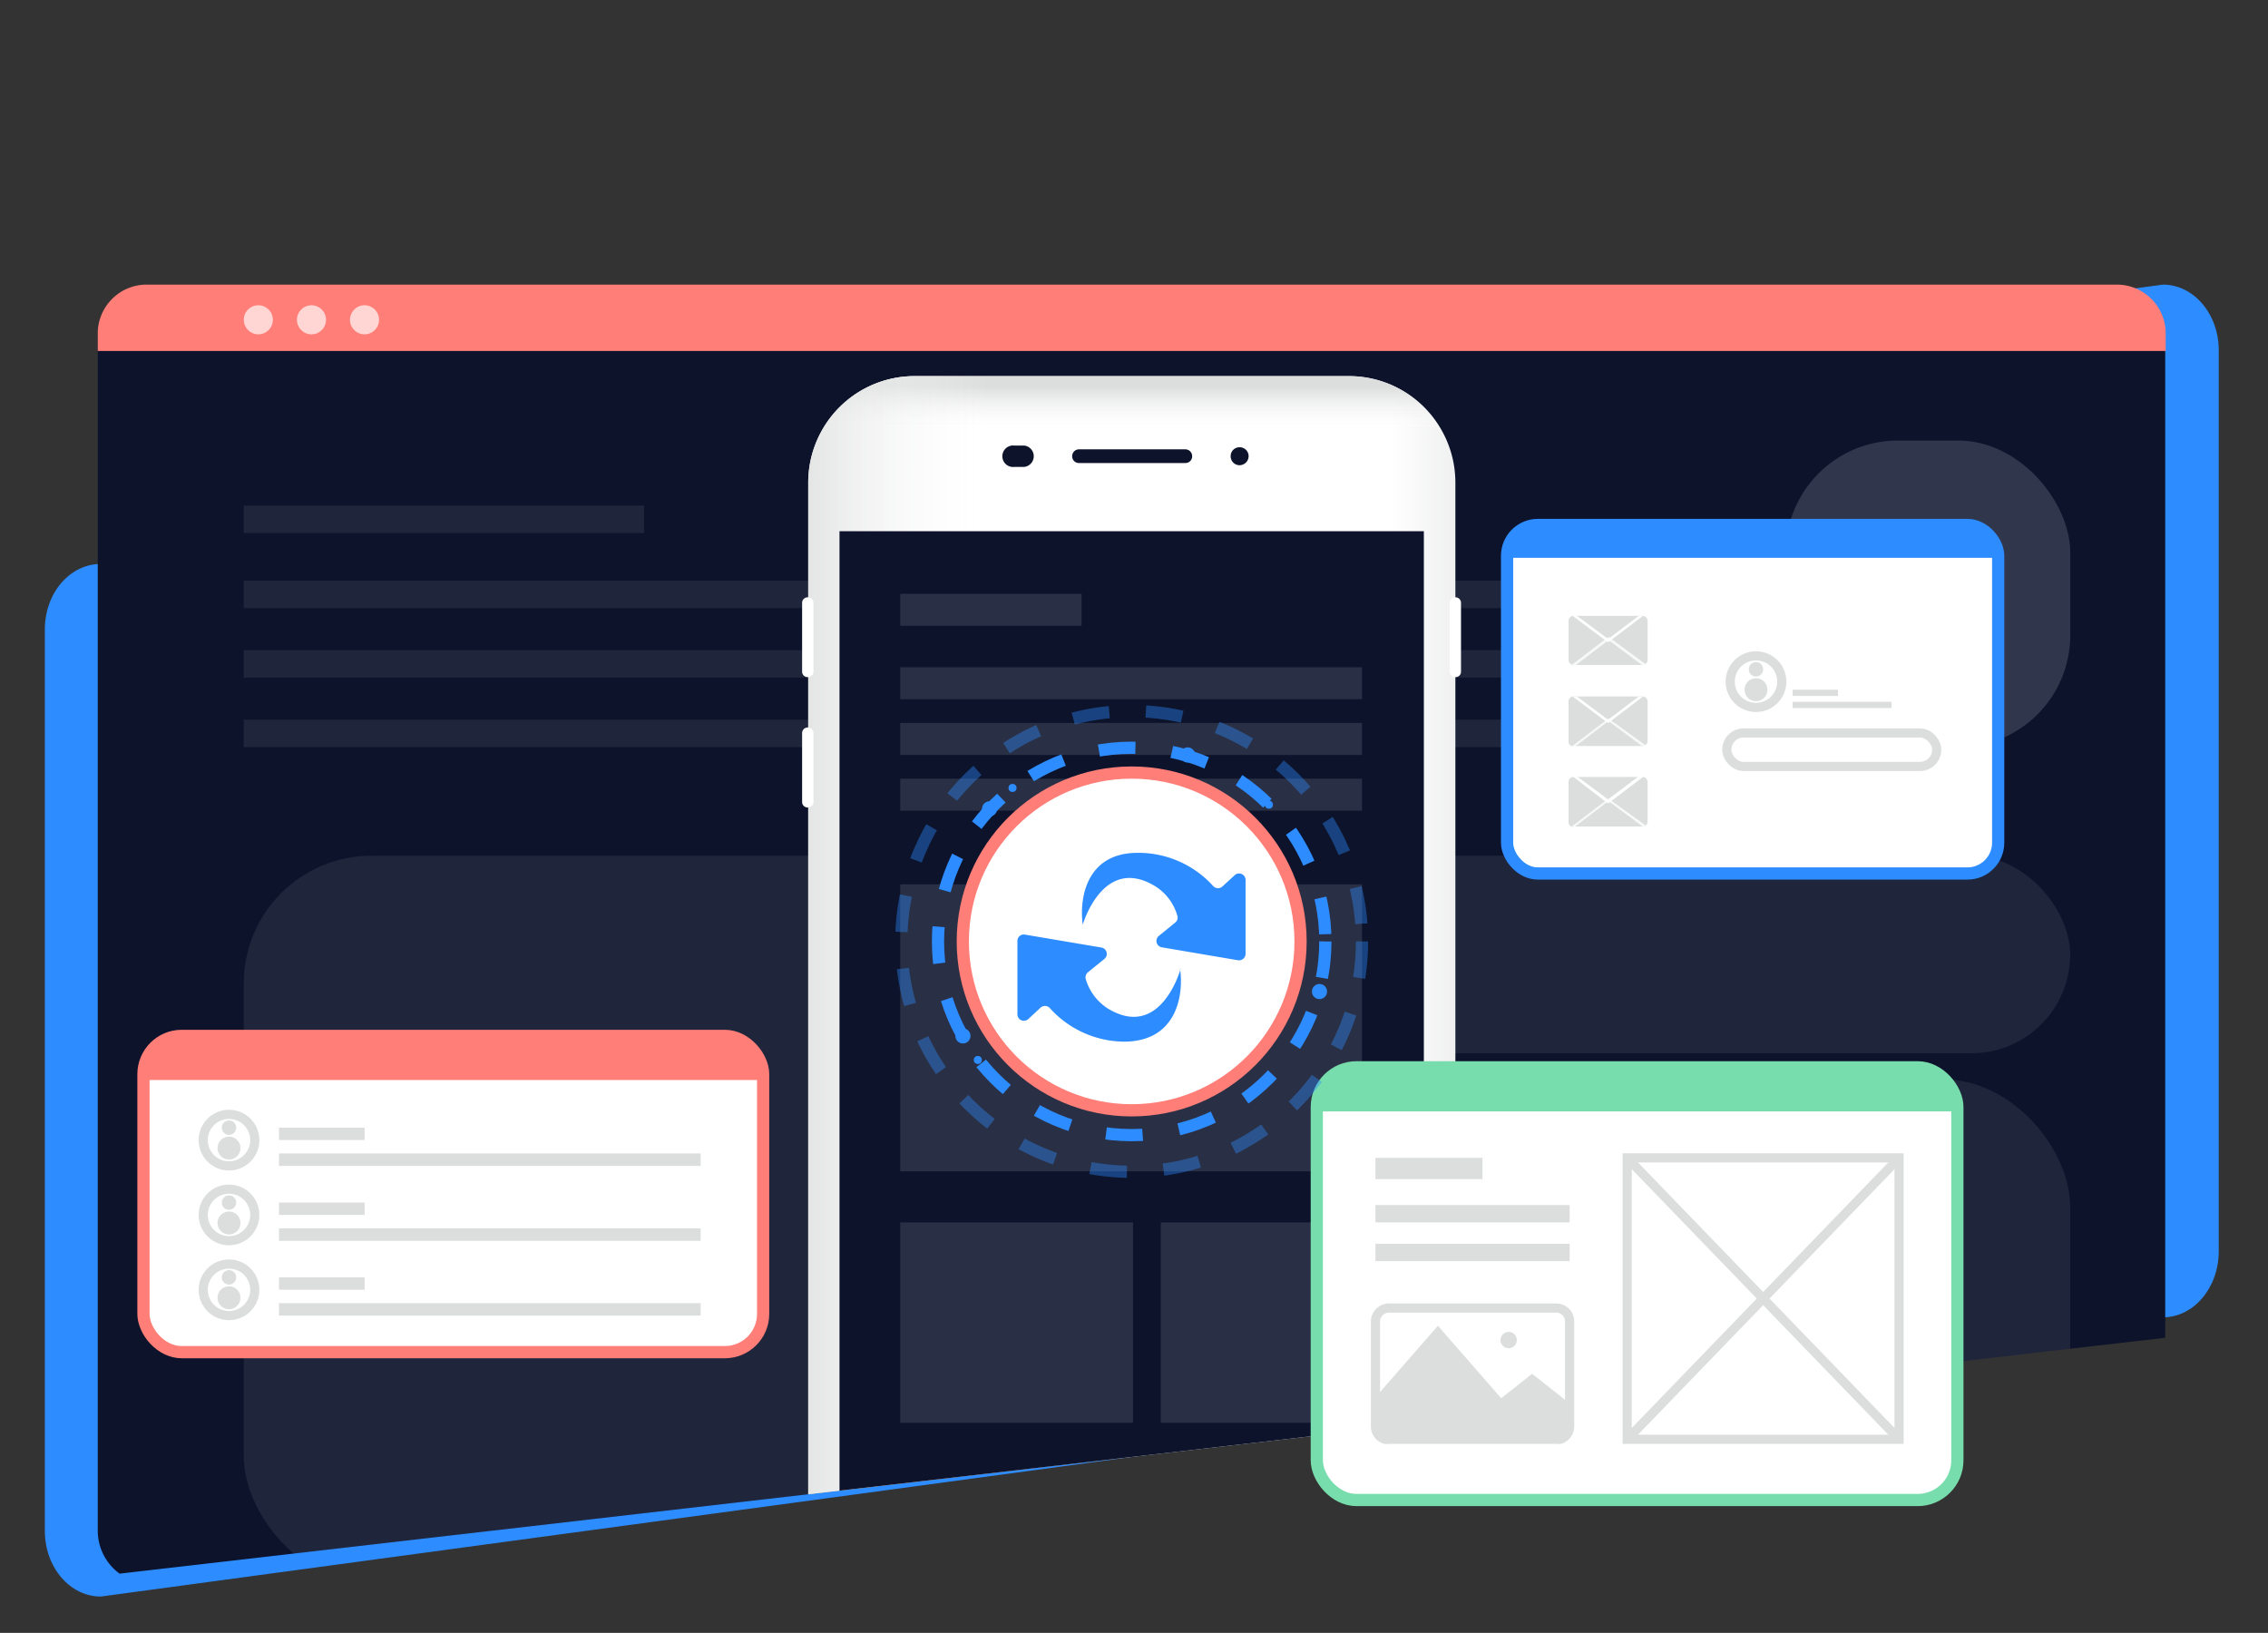 <svg id="FP-NE" xmlns="http://www.w3.org/2000/svg" xmlns:xlink="http://www.w3.org/1999/xlink" viewBox="0 0 185.6 133.62"><rect x="0" y="0" width="185.6" height="133.62" fill="#333333" stroke="none"/><defs><style>.cls-1,.cls-20,.cls-21,.cls-23{fill:none;}.cls-2{fill:#2d8cff;}.cls-3{clip-path:url(#clip-path);}.cls-12,.cls-4{fill:#0c132b;}.cls-5{fill:#ff7e78;}.cls-11,.cls-13,.cls-14,.cls-15,.cls-16,.cls-17,.cls-19,.cls-6{fill:#fff;}.cls-6{opacity:0.08;}.cls-7{fill:url(#未命名的渐变_7);}.cls-8{fill:url(#未命名的渐变_9);}.cls-9{fill:url(#未命名的渐变_6);}.cls-10{fill:url(#未命名的渐变_8);}.cls-12{opacity:0.37;}.cls-13{opacity:0.15;}.cls-14{opacity:0.68;}.cls-15,.cls-20,.cls-21{stroke:#2d8cff;}.cls-15,.cls-17,.cls-19,.cls-20,.cls-21,.cls-23{stroke-miterlimit:10;}.cls-16{opacity:0.12;}.cls-17{stroke:#78ddac;}.cls-18{fill:#78ddac;}.cls-19{stroke:#ff7e78;}.cls-20,.cls-21{stroke-dasharray:3;}.cls-21{opacity:0.4;}.cls-22{fill:#dcdddd;}.cls-23{stroke:#dcdddd;stroke-width:0.75px;}.cls-24{fill:#f7f8f8;}</style><clipPath id="clip-path"><path class="cls-1" d="M191.7,107.8-6.47,130.65a5.37,5.37,0,0,1-5.38-5.37V28.22a5.38,5.38,0,0,1,5.38-5.37L191.7,0a5.37,5.37,0,0,1,5.37,5.37v97.06A5.36,5.36,0,0,1,191.7,107.8Z"/></clipPath><linearGradient id="未命名的渐变_7" x1="75.49" y1="83.18" x2="195.3" y2="83.18" gradientUnits="userSpaceOnUse"><stop offset="0.32" stop-color="#fff"/><stop offset="0.42" stop-color="#dcdddd"/></linearGradient><linearGradient id="未命名的渐变_9" x1="92.62" y1="83.18" x2="92.62" y2="-36.63" gradientUnits="userSpaceOnUse"><stop offset="0.4" stop-color="#fff" stop-opacity="0"/><stop offset="0.43" stop-color="#dcdddd"/></linearGradient><linearGradient id="未命名的渐变_6" x1="119.19" y1="83.18" x2="-0.62" y2="83.18" gradientUnits="userSpaceOnUse"><stop offset="0.32" stop-color="#fff" stop-opacity="0"/><stop offset="0.46" stop-color="#dcdddd"/></linearGradient><linearGradient id="未命名的渐变_8" x1="92.62" y1="82.09" x2="92.62" y2="201.91" gradientUnits="userSpaceOnUse"><stop offset="0.41" stop-color="#fff" stop-opacity="0"/><stop offset="0.46" stop-color="#dcdddd"/></linearGradient></defs><title>ADR</title><path class="cls-2" d="M177,107.8,8.25,130.65c-2.53,0-4.58-2.4-4.58-5.37V51.52c0-3,2.05-5.37,4.58-5.37L177,23.29c2.53,0,4.57,2.41,4.57,5.38v73.76C181.55,105.4,179.51,107.8,177,107.8Z"/><g class="cls-3"><path class="cls-4" d="M172.84,129.61H12.39A4.35,4.35,0,0,1,8,125.26V27.64A4.33,4.33,0,0,1,8.94,25a4.39,4.39,0,0,1,3.45-1.69H172.84a4.35,4.35,0,0,1,4.35,4.35v97.62a4.34,4.34,0,0,1-4.35,4.35Z"/><path class="cls-5" d="M12,23.29H173.23a4,4,0,0,1,4,4v1.43a0,0,0,0,1,0,0H8a0,0,0,0,1,0,0V27.25A4,4,0,0,1,12,23.29Z"/><rect class="cls-6" x="19.95" y="70.03" width="64.79" height="59.58" rx="10.44"/><rect class="cls-6" x="91.24" y="88.32" width="41.29" height="41.29" rx="10.44"/><rect class="cls-6" x="135.37" y="88.32" width="34.04" height="41.29" rx="10.44"/><rect class="cls-6" x="91.24" y="70.03" width="78.17" height="16.16" rx="8.08"/><rect class="cls-6" x="19.95" y="41.37" width="32.76" height="2.25"/><rect class="cls-6" x="19.95" y="47.51" width="117.9" height="2.25"/><rect class="cls-6" x="19.95" y="53.2" width="117.9" height="2.25"/><rect class="cls-6" x="19.95" y="58.89" width="117.9" height="2.25"/><path class="cls-7" d="M110.4,135.58H74.84a8.71,8.71,0,0,1-8.7-8.7V39.48a8.71,8.71,0,0,1,8.7-8.7H110.4a8.71,8.71,0,0,1,8.7,8.7v87.4A8.7,8.7,0,0,1,110.4,135.58Z"/><path class="cls-8" d="M110.4,135.58H74.84a8.71,8.71,0,0,1-8.7-8.7V39.48a8.71,8.71,0,0,1,8.7-8.7H110.4a8.71,8.71,0,0,1,8.7,8.7v87.4A8.7,8.7,0,0,1,110.4,135.58Z"/><path class="cls-9" d="M110.4,135.58H74.84a8.71,8.71,0,0,1-8.7-8.7V39.48a8.71,8.71,0,0,1,8.7-8.7H110.4a8.71,8.71,0,0,1,8.7,8.7v87.4A8.7,8.7,0,0,1,110.4,135.58Z"/><path class="cls-10" d="M110.4,135.58H74.84a8.71,8.71,0,0,1-8.7-8.7V39.48a8.71,8.71,0,0,1,8.7-8.7H110.4a8.71,8.71,0,0,1,8.7,8.7v87.4A8.7,8.7,0,0,1,110.4,135.58Z"/><path class="cls-4" d="M97,37.89h-8.7a.55.55,0,0,1-.56-.56.56.56,0,0,1,.56-.56H97a.56.56,0,0,1,.56.56A.55.55,0,0,1,97,37.89Zm-13.14.32H83a.88.88,0,1,1,0-1.75h.81a.88.88,0,0,1,0,1.75Zm17.58-.14a.73.73,0,0,1-.73-.74.72.72,0,0,1,.73-.73.73.73,0,0,1,.74.73A.75.75,0,0,1,101.41,38.07Z"/><path class="cls-11" d="M119.1,55.41a.46.46,0,0,1-.47-.46V49.34a.46.46,0,0,1,.47-.46.45.45,0,0,1,.46.46V55A.44.44,0,0,1,119.1,55.41Zm-53,0a.45.45,0,0,1-.46-.46V49.34a.45.45,0,0,1,.46-.46.46.46,0,0,1,.47.46V55A.46.46,0,0,1,66.13,55.41Zm0,10.67a.45.45,0,0,1-.46-.46V60a.46.46,0,0,1,.46-.47.47.47,0,0,1,.47.47v5.61A.46.46,0,0,1,66.13,66.08Z"/><path class="cls-12" d="M76.39,127.39h3.5a.3.3,0,0,0,.29-.29.29.29,0,0,0-.29-.28h-3.5a.28.28,0,0,0-.29.28A.29.29,0,0,0,76.39,127.39Zm3.5.87h-3.5a.29.29,0,0,0-.29.29.3.3,0,0,0,.29.29h3.5a.29.29,0,1,0,0-.58Zm0,1.5h-3.5a.28.28,0,0,0-.29.28.29.29,0,0,0,.29.29h3.5a.3.3,0,0,0,.29-.29A.28.28,0,0,0,79.89,129.76Zm14.37.72H91.61a.69.69,0,0,1-.69-.68v-2.47a.69.69,0,0,1,.69-.68h2.65a.7.7,0,0,1,.69.68v2.47A.68.68,0,0,1,94.26,130.48Zm-2.65-3.24a.09.09,0,0,0-.1.09v2.47a.09.09,0,0,0,.1.09h2.65a.09.09,0,0,0,.1-.09v-2.47a.09.09,0,0,0-.1-.09Zm16.11,3.42a.63.63,0,0,1-.29-.08L104.79,129a.55.55,0,0,1-.29-.49.58.58,0,0,1,.29-.49l2.64-1.53a.55.55,0,0,1,.58,0,.59.59,0,0,1,.28.49v3a.58.58,0,0,1-.28.49A.44.44,0,0,1,107.72,130.66Zm-2.63-2.09,2.6,1.5v-3l-2.6,1.49Zm0,0-.15.26Z"/><rect class="cls-4" x="68.7" y="43.47" width="47.82" height="79.28"/></g><rect class="cls-13" x="146.14" y="36.05" width="23.28" height="25.1" rx="9.17"/><circle class="cls-14" cx="21.14" cy="26.17" r="1.19"/><circle class="cls-14" cx="25.49" cy="26.17" r="1.19"/><circle class="cls-14" cx="29.83" cy="26.17" r="1.19"/><rect class="cls-15" x="123.33" y="42.96" width="40.19" height="28.52" rx="2.52"/><path class="cls-2" d="M126,43h34.88a2.65,2.65,0,0,1,2.65,2.65v0a0,0,0,0,1,0,0H123.33a0,0,0,0,1,0,0v0A2.65,2.65,0,0,1,126,43Z"/><rect class="cls-16" x="73.67" y="48.59" width="14.84" height="2.62"/><rect class="cls-16" x="73.67" y="54.6" width="37.79" height="2.62"/><rect class="cls-16" x="73.67" y="59.16" width="37.79" height="2.62"/><rect class="cls-16" x="73.67" y="63.72" width="37.79" height="2.62"/><rect class="cls-16" x="73.67" y="72.37" width="37.79" height="23.48"/><rect class="cls-16" x="73.67" y="100.03" width="19.05" height="16.4"/><rect class="cls-16" x="94.99" y="100.03" width="16.47" height="16.4"/><rect class="cls-17" x="107.76" y="87.34" width="52.42" height="35.41" rx="3.25"/><path class="cls-18" d="M111.37,87.34h45.21a3.61,3.61,0,0,1,3.61,3.61v0a0,0,0,0,1,0,0H107.76a0,0,0,0,1,0,0v0A3.61,3.61,0,0,1,111.37,87.34Z"/><circle class="cls-19" cx="92.61" cy="77.04" r="13.82"/><path class="cls-2" d="M96.6,79.33S95,85.11,90.71,82.56a4.29,4.29,0,0,1-1.85-2.41.55.55,0,0,1,.17-.59l1.35-1.09a.53.53,0,0,0-.24-.93l-6.27-1.06a.52.52,0,0,0-.61.52v6a.53.53,0,0,0,.88.4l1-.93a.54.54,0,0,1,.75,0,8.26,8.26,0,0,0,6.24,2.77c4.33-.1,4.74-4.08,4.43-6Zm-8-3.65h0c.17-.56,1.86-5.6,5.9-3.18a4.21,4.21,0,0,1,1.84,2.41.51.51,0,0,1-.16.58l-1.35,1.1a.53.53,0,0,0,.24.93l6.24,1.06a.54.54,0,0,0,.62-.52V72a.53.53,0,0,0-.88-.39l-1,.92a.54.54,0,0,1-.75,0,8.25,8.25,0,0,0-6.24-2.74C88.77,69.81,88.32,73.73,88.61,75.68Z"/><circle class="cls-20" cx="92.61" cy="77.04" r="15.85"/><circle class="cls-21" cx="92.61" cy="77.04" r="18.85"/><rect class="cls-19" x="11.74" y="84.77" width="50.71" height="25.88" rx="3.13"/><path class="cls-5" d="M15.35,84.77H58.84a3.61,3.61,0,0,1,3.61,3.61v0a0,0,0,0,1,0,0H11.74a0,0,0,0,1,0,0v0A3.61,3.61,0,0,1,15.35,84.77Z"/><circle class="cls-22" cx="18.74" cy="92.28" r="0.59"/><circle class="cls-22" cx="18.74" cy="93.95" r="0.94"/><circle class="cls-23" cx="18.74" cy="93.3" r="2.11"/><rect class="cls-22" x="22.83" y="92.28" width="7.01" height="1.01"/><rect class="cls-22" x="22.83" y="94.39" width="34.51" height="1.02"/><circle class="cls-22" cx="18.74" cy="98.41" r="0.59"/><circle class="cls-22" cx="18.74" cy="100.08" r="0.94"/><circle class="cls-23" cx="18.74" cy="99.42" r="2.11"/><rect class="cls-22" x="22.83" y="98.41" width="7.01" height="1.01"/><rect class="cls-22" x="22.83" y="100.52" width="34.51" height="1.02"/><circle class="cls-22" cx="18.74" cy="104.53" r="0.59"/><circle class="cls-22" cx="18.74" cy="106.2" r="0.94"/><circle class="cls-23" cx="18.74" cy="105.55" r="2.11"/><rect class="cls-22" x="22.83" y="104.53" width="7.01" height="1.01"/><rect class="cls-22" x="22.83" y="106.64" width="34.51" height="1.02"/><path class="cls-23" d="M128.45,108.14v8.58a1.11,1.11,0,0,1-.77,1.06,1.27,1.27,0,0,1-.34,0H113.67a1.27,1.27,0,0,1-.34,0,1.11,1.11,0,0,1-.77-1.06v-8.58a1.11,1.11,0,0,1,1.11-1.1h13.67A1.1,1.1,0,0,1,128.45,108.14Z"/><path class="cls-22" d="M128.45,114.85v1.87a1.11,1.11,0,0,1-.77,1.06H113.33a1.11,1.11,0,0,1-.77-1.06v-2.38l5.11-5.85,5.18,5.93,2.53-2Z"/><circle class="cls-22" cx="123.46" cy="109.66" r="0.67"/><rect class="cls-23" x="133.16" y="94.75" width="22.25" height="23.03"/><line class="cls-23" x1="133.16" y1="94.75" x2="155.41" y2="117.78"/><line class="cls-23" x1="155.41" y1="94.75" x2="133.16" y2="117.78"/><rect class="cls-22" x="112.56" y="94.75" width="8.76" height="1.74"/><rect class="cls-22" x="112.56" y="98.61" width="15.89" height="1.42"/><rect class="cls-22" x="112.56" y="101.78" width="15.89" height="1.42"/><circle class="cls-2" cx="97.19" cy="61.78" r="0.62"/><circle class="cls-2" cx="80.98" cy="66.19" r="0.62"/><circle class="cls-2" cx="78.8" cy="84.77" r="0.62"/><circle class="cls-2" cx="107.98" cy="81.14" r="0.62"/><circle class="cls-2" cx="103.84" cy="65.85" r="0.33"/><circle class="cls-2" cx="82.86" cy="64.48" r="0.33"/><circle class="cls-2" cx="103.22" cy="88.72" r="0.33"/><circle class="cls-2" cx="80.02" cy="86.74" r="0.33"/><path class="cls-22" d="M134.83,50.81V54a.41.41,0,0,1-.15.32.43.43,0,0,1-.25.1h-5.65a.46.46,0,0,1-.2-.05.42.42,0,0,1-.22-.37V50.81a.42.42,0,0,1,.34-.41h5.75A.41.41,0,0,1,134.83,50.81Z"/><path class="cls-24" d="M134.68,54.36a.43.43,0,0,1-.25.1l-2.69-2-.11-.08-.14.11-2.62,2h-.09a.46.46,0,0,1-.2-.05l2.72-2.07.19-.14.14-.11.11.09.19.13Z"/><path class="cls-11" d="M134.45,50.4l-2.52,1.91-.19.14-.14.11-.11-.08-.19-.14-2.6-1.94h.35l2.44,1.81.11.09.14-.11,2.36-1.79h.35Z"/><path class="cls-22" d="M134.83,57.41v3.22a.45.45,0,0,1-.15.33.42.42,0,0,1-.25.09h-5.65a.46.46,0,0,1-.2,0,.42.42,0,0,1-.22-.37V57.41a.42.42,0,0,1,.34-.42h5.75A.42.42,0,0,1,134.83,57.41Z"/><path class="cls-24" d="M134.68,61a.42.42,0,0,1-.25.09l-2.69-2-.11-.09-.14.11-2.62,2h-.09a.46.46,0,0,1-.2,0l2.72-2.06.19-.14.14-.11.11.08.19.14Z"/><path class="cls-11" d="M134.45,57l-2.52,1.92-.19.14-.14.11-.11-.09-.19-.13L128.7,57h.35l2.44,1.82.11.08.14-.11L134.1,57h.35Z"/><path class="cls-22" d="M134.83,64v3.22a.45.45,0,0,1-.15.33.42.42,0,0,1-.25.09h-5.65a.46.46,0,0,1-.2,0,.42.42,0,0,1-.22-.37V64a.42.42,0,0,1,.34-.42h5.75A.42.42,0,0,1,134.83,64Z"/><path class="cls-24" d="M134.68,67.55a.42.42,0,0,1-.25.09l-2.69-2-.11-.09-.14.11-2.62,2h-.09a.46.46,0,0,1-.2,0l2.72-2.06.19-.14.14-.11.11.08.19.14Z"/><path class="cls-11" d="M134.45,63.58l-2.52,1.92-.19.14-.14.11-.11-.09-.19-.13-2.6-2h.35l2.44,1.81.11.08.14-.11,2.36-1.78h.35Z"/><rect class="cls-23" x="141.31" y="59.98" width="17.18" height="2.74" rx="1.37"/><circle class="cls-22" cx="143.7" cy="54.77" r="0.59"/><circle class="cls-22" cx="143.7" cy="56.44" r="0.94"/><circle class="cls-23" cx="143.7" cy="55.78" r="2.11"/><rect class="cls-22" x="146.7" y="56.44" width="3.71" height="0.51"/><rect class="cls-22" x="146.7" y="57.43" width="8.09" height="0.51"/></svg>